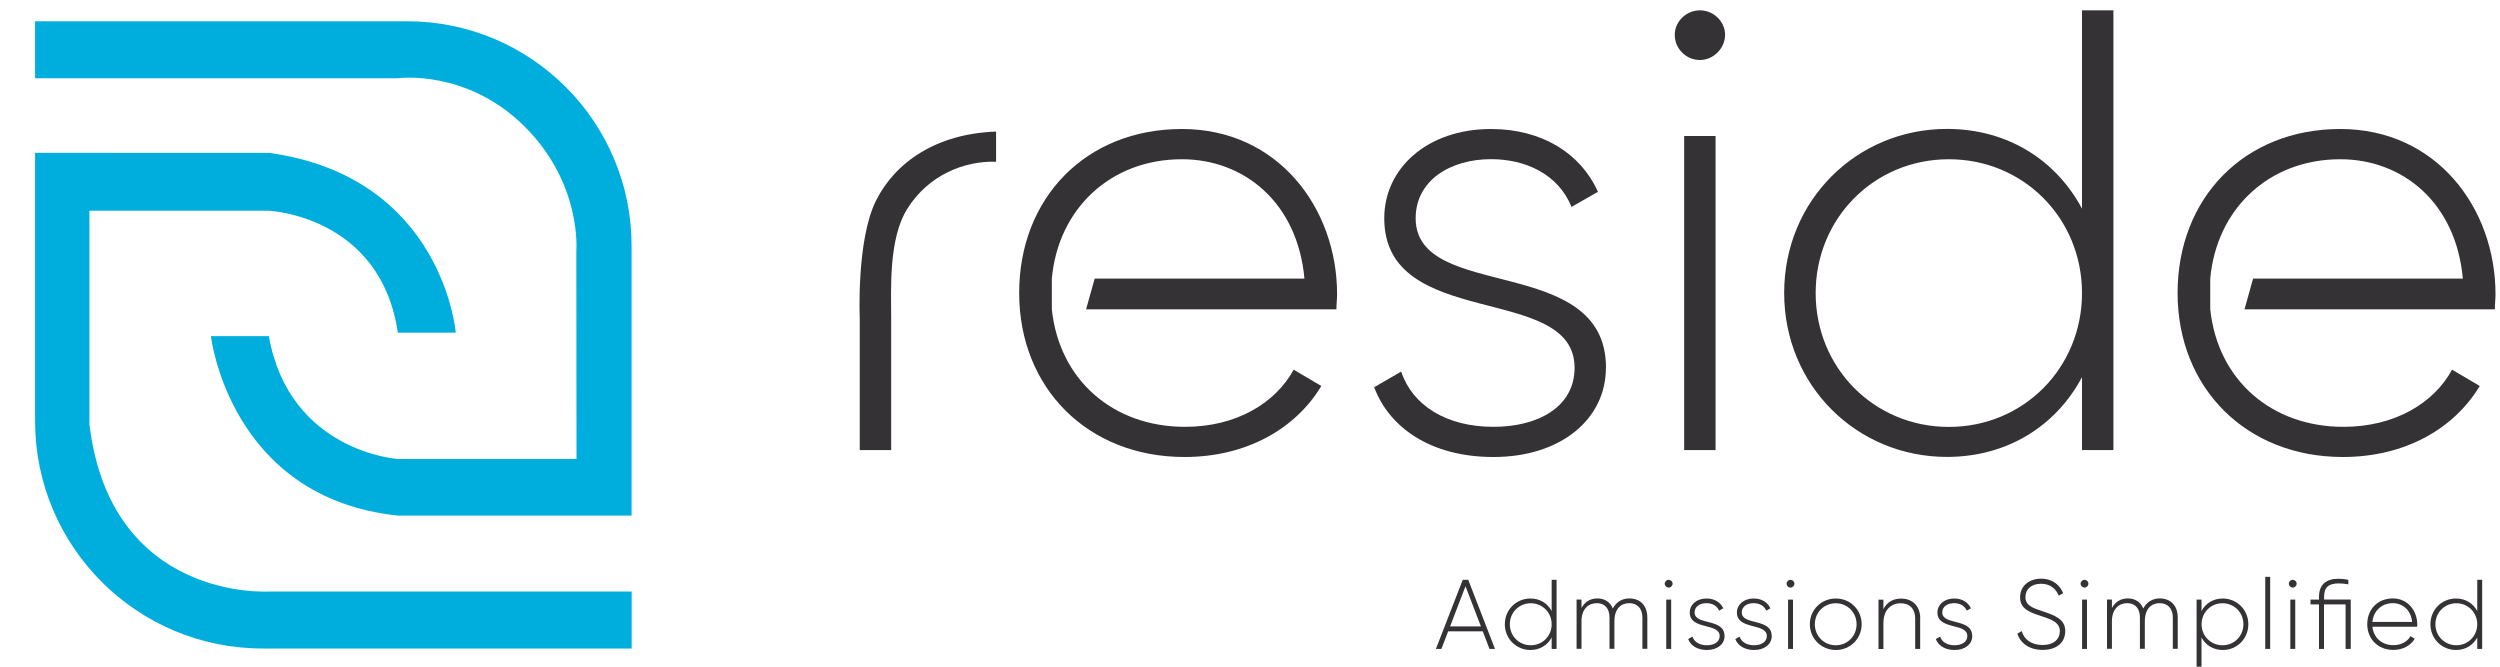 <?xml version="1.0" encoding="UTF-8"?> <svg xmlns="http://www.w3.org/2000/svg" id="a" viewBox="0 0 300 80"><defs><style>.b{fill:#00aedd;}.c{fill:#353236;}</style></defs><g><path class="c" d="M177.94,75.76h-4.16l-.81,2.11h-.66l3.22-8.29h.66l3.21,8.29h-.66l-.81-2.11Zm-.23-.59l-1.85-4.82-1.85,4.82h3.7Z"></path><path class="c" d="M186.79,69.58v8.29h-.59v-1.37c-.49,.91-1.4,1.5-2.55,1.5-1.69,0-3.07-1.34-3.07-3.09s1.37-3.09,3.07-3.09c1.15,0,2.06,.59,2.55,1.5v-3.74h.59Zm-.59,5.33c0-1.41-1.1-2.52-2.51-2.52s-2.51,1.11-2.51,2.52,1.1,2.52,2.51,2.52,2.51-1.11,2.51-2.52Z"></path><path class="c" d="M197.68,74.11v3.75h-.59v-3.75c0-1.13-.65-1.73-1.58-1.73-.99,0-1.78,.66-1.78,2.18v3.3h-.59v-3.75c0-1.13-.6-1.73-1.52-1.73-.97,0-1.84,.66-1.84,2.18v3.3h-.59v-5.92h.59v1.02c.44-.82,1.15-1.15,1.91-1.15,.86,0,1.54,.43,1.85,1.21,.43-.83,1.18-1.21,1.98-1.21,1.26,0,2.16,.82,2.16,2.3Z"></path><path class="c" d="M199.77,70.04c0-.25,.21-.46,.47-.46s.47,.21,.47,.46-.21,.47-.47,.47-.47-.21-.47-.47Zm.18,1.91h.59v5.92h-.59v-5.92Z"></path><path class="c" d="M206.95,76.32c0,.97-.85,1.68-2.12,1.68-1.18,0-1.97-.56-2.25-1.31l.51-.3c.21,.64,.85,1.04,1.74,1.04,.83,0,1.53-.37,1.53-1.11,0-1.61-3.59-.69-3.59-2.82,0-.94,.81-1.68,2.01-1.68,.96,0,1.69,.46,2.01,1.18l-.5,.28c-.25-.62-.86-.9-1.52-.9-.77,0-1.42,.4-1.42,1.11,0,1.59,3.59,.65,3.59,2.82Z"></path><path class="c" d="M212.61,76.32c0,.97-.85,1.68-2.12,1.68-1.18,0-1.97-.56-2.25-1.31l.51-.3c.21,.64,.85,1.04,1.74,1.04,.83,0,1.53-.37,1.53-1.11,0-1.61-3.59-.69-3.59-2.82,0-.94,.81-1.68,2.01-1.68,.96,0,1.69,.46,2.01,1.18l-.5,.28c-.25-.62-.86-.9-1.52-.9-.77,0-1.42,.4-1.42,1.11,0,1.59,3.59,.65,3.59,2.82Z"></path><path class="c" d="M214.39,70.04c0-.25,.21-.46,.47-.46s.47,.21,.47,.46-.21,.47-.47,.47-.47-.21-.47-.47Zm.18,1.91h.59v5.92h-.59v-5.92Z"></path><path class="c" d="M217.18,74.91c0-1.75,1.39-3.09,3.12-3.09s3.1,1.34,3.1,3.09-1.39,3.09-3.1,3.09-3.12-1.34-3.12-3.09Zm5.61,0c0-1.41-1.09-2.52-2.5-2.52s-2.51,1.11-2.51,2.52,1.1,2.52,2.51,2.52,2.5-1.11,2.5-2.52Z"></path><path class="c" d="M230.42,74.19v3.68h-.6v-3.68c0-1.09-.63-1.8-1.74-1.8s-2.07,.76-2.07,2.36v3.13h-.59v-5.92h.59v1.13c.45-.88,1.21-1.26,2.12-1.26,1.41,0,2.3,.94,2.3,2.37Z"></path><path class="c" d="M236.67,76.32c0,.97-.85,1.68-2.12,1.68-1.18,0-1.97-.56-2.25-1.31l.51-.3c.21,.64,.85,1.04,1.74,1.04,.83,0,1.53-.37,1.53-1.11,0-1.61-3.59-.69-3.59-2.82,0-.94,.81-1.68,2.01-1.68,.96,0,1.69,.46,2.01,1.18l-.5,.28c-.25-.62-.86-.9-1.52-.9-.77,0-1.42,.4-1.42,1.11,0,1.59,3.59,.65,3.59,2.82Z"></path><path class="c" d="M242.07,76.05l.54-.32c.28,.99,1.13,1.67,2.49,1.67s2.08-.71,2.08-1.66c0-.99-.88-1.37-2.14-1.78-1.39-.45-2.63-.84-2.63-2.29,0-1.36,1.1-2.23,2.51-2.23s2.26,.78,2.66,1.74l-.53,.3c-.31-.75-.95-1.43-2.13-1.43s-1.87,.68-1.87,1.6c0,.99,.84,1.3,2.03,1.69,1.47,.49,2.75,.95,2.75,2.38s-1.08,2.27-2.72,2.27c-1.55,0-2.65-.78-3.03-1.95Z"></path><path class="c" d="M249.67,70.04c0-.25,.21-.46,.47-.46s.47,.21,.47,.46-.21,.47-.47,.47-.47-.21-.47-.47Zm.18,1.91h.59v5.92h-.59v-5.92Z"></path><path class="c" d="M261.33,74.11v3.75h-.59v-3.75c0-1.13-.65-1.73-1.58-1.73-.99,0-1.78,.66-1.78,2.18v3.3h-.59v-3.75c0-1.13-.6-1.73-1.52-1.73-.97,0-1.84,.66-1.84,2.18v3.3h-.59v-5.92h.59v1.02c.44-.82,1.15-1.15,1.91-1.15,.86,0,1.54,.43,1.85,1.21,.43-.83,1.18-1.21,1.98-1.21,1.26,0,2.16,.82,2.16,2.3Z"></path><path class="c" d="M269.8,74.91c0,1.75-1.37,3.09-3.07,3.09-1.15,0-2.06-.59-2.55-1.5v3.74h-.59v-8.29h.59v1.37c.49-.91,1.4-1.5,2.55-1.5,1.69,0,3.07,1.34,3.07,3.09Zm-.59,0c0-1.41-1.1-2.52-2.51-2.52s-2.51,1.11-2.51,2.52,1.1,2.52,2.51,2.52,2.51-1.11,2.51-2.52Z"></path><path class="c" d="M271.83,69.22h.59v8.65h-.59v-8.65Z"></path><path class="c" d="M274.66,70.04c0-.25,.21-.46,.47-.46s.47,.21,.47,.46-.21,.47-.47,.47-.47-.21-.47-.47Zm.18,1.91h.59v5.92h-.59v-5.92Z"></path><path class="c" d="M282.07,77.87h-.6v-5.34h-2.59v5.34h-.6v-5.34h-1.02v-.58h1.02v-.32c0-1.46,.82-2.18,2.37-2.18,.39,0,.76,.05,1.15,.13v.54c-.39-.07-.76-.11-1.15-.11-1.21,0-1.76,.46-1.76,1.61v.32h3.2v5.92Z"></path><path class="c" d="M290.07,74.93c0,.09-.01,.19-.01,.28h-5.37c.14,1.34,1.16,2.21,2.51,2.21,.97,0,1.71-.45,2.05-1.08l.52,.31c-.49,.81-1.41,1.34-2.58,1.34-1.82,0-3.12-1.3-3.12-3.09s1.26-3.09,3.07-3.09,2.93,1.49,2.93,3.12Zm-5.38-.3h4.76c-.13-1.44-1.15-2.25-2.31-2.25-1.35,0-2.33,.94-2.45,2.25Z"></path><path class="c" d="M297.86,69.58v8.29h-.59v-1.37c-.49,.91-1.4,1.5-2.55,1.5-1.69,0-3.07-1.34-3.07-3.09s1.37-3.09,3.07-3.09c1.15,0,2.06,.59,2.55,1.5v-3.74h.59Zm-.59,5.33c0-1.41-1.1-2.52-2.51-2.52s-2.51,1.11-2.51,2.52,1.1,2.52,2.51,2.52,2.51-1.11,2.51-2.52Z"></path></g><path class="c" d="M119.53,15.79v3.62c-3.8-.13-8.13,1.59-10.67,5.67-2.25,3.61-1.92,9.67-1.92,13.19v15.74h-3.77v-15.77s-.42-9.42,1.95-14.16c2.33-4.67,7.32-8.05,14.41-8.29Z"></path><path class="c" d="M130.33,37.12m-4.11-3.69v3.69c.9,8.52,7.39,14.1,15.98,14.1,6.18,0,10.86-2.86,13.04-6.86l3.32,1.96c-3.09,5.13-8.97,8.52-16.43,8.52-11.61,0-19.83-8.29-19.83-19.68s7.99-19.68,19.53-19.68,18.62,9.5,18.62,19.83c0,.6-.08,1.21-.08,1.81h-30.04l1.03-3.69h25.17c-.83-9.2-7.31-14.32-14.7-14.32-8.59,0-14.85,5.96-15.61,14.32Z"></path><path class="c" d="M269.34,37.12m-4.11-3.69v3.69c.9,8.52,7.39,14.1,15.98,14.1,6.18,0,10.86-2.86,13.04-6.86l3.32,1.96c-3.09,5.13-8.97,8.52-16.43,8.52-11.61,0-19.83-8.29-19.83-19.68s7.99-19.68,19.53-19.68,18.62,9.5,18.62,19.83c0,.6-.08,1.21-.08,1.81h-30.04l1.03-3.69h25.17c-.83-9.2-7.31-14.32-14.7-14.32-8.59,0-14.85,5.96-15.61,14.32Z"></path><path class="c" d="M192.71,44.13c0,6.18-5.43,10.71-13.49,10.71-7.54,0-12.51-3.54-14.32-8.37l3.24-1.88c1.36,4.07,5.43,6.63,11.08,6.63,5.28,0,9.73-2.34,9.73-7.09,0-10.25-22.84-4.37-22.84-17.94,0-5.96,5.13-10.71,12.82-10.71,6.11,0,10.78,2.94,12.82,7.54l-3.17,1.81c-1.58-3.92-5.5-5.73-9.65-5.73-4.9,0-9.05,2.56-9.05,7.09,0,10.1,22.84,4.15,22.84,17.94Z"></path><path class="c" d="M200.97,4.18c0-1.58,1.36-2.94,3.02-2.94s3.02,1.36,3.02,2.94-1.36,3.02-3.02,3.02-3.02-1.36-3.02-3.02Zm1.13,12.14h3.77V54.01h-3.77V16.32Z"></path><path class="c" d="M253.61,1.24V54.01h-3.77v-8.75c-3.09,5.8-8.9,9.57-16.21,9.57-10.78,0-19.53-8.52-19.53-19.68s8.75-19.68,19.53-19.68c7.31,0,13.12,3.77,16.21,9.57V1.24h3.77Zm-3.77,33.93c0-8.97-7.01-16.06-15.98-16.06s-15.98,7.09-15.98,16.06,7.01,16.06,15.98,16.06,15.98-7.09,15.98-16.06Z"></path><path class="b" d="M48.84,2.55H4.21v6.84H47.74s8.21-1.13,15.16,5.74c6.95,6.87,6.26,14.92,6.26,14.92l.02,25.03h-21.44s-13-.84-15.48-14.74h-6.95s2.21,19.4,22.42,21.53h28.06V29.5c0-14.88-12.07-26.95-26.95-26.95Z"></path><path class="b" d="M10.73,50.9V25.29h21.53s13.42,.58,15.48,14.63h6.95s-1.5-18.69-22.42-21.58H4.21V50.53c0,15.07,12.22,27.29,27.29,27.29h44.3v-6.84H32.26s-18.98,1.24-21.53-20.08Z"></path></svg> 